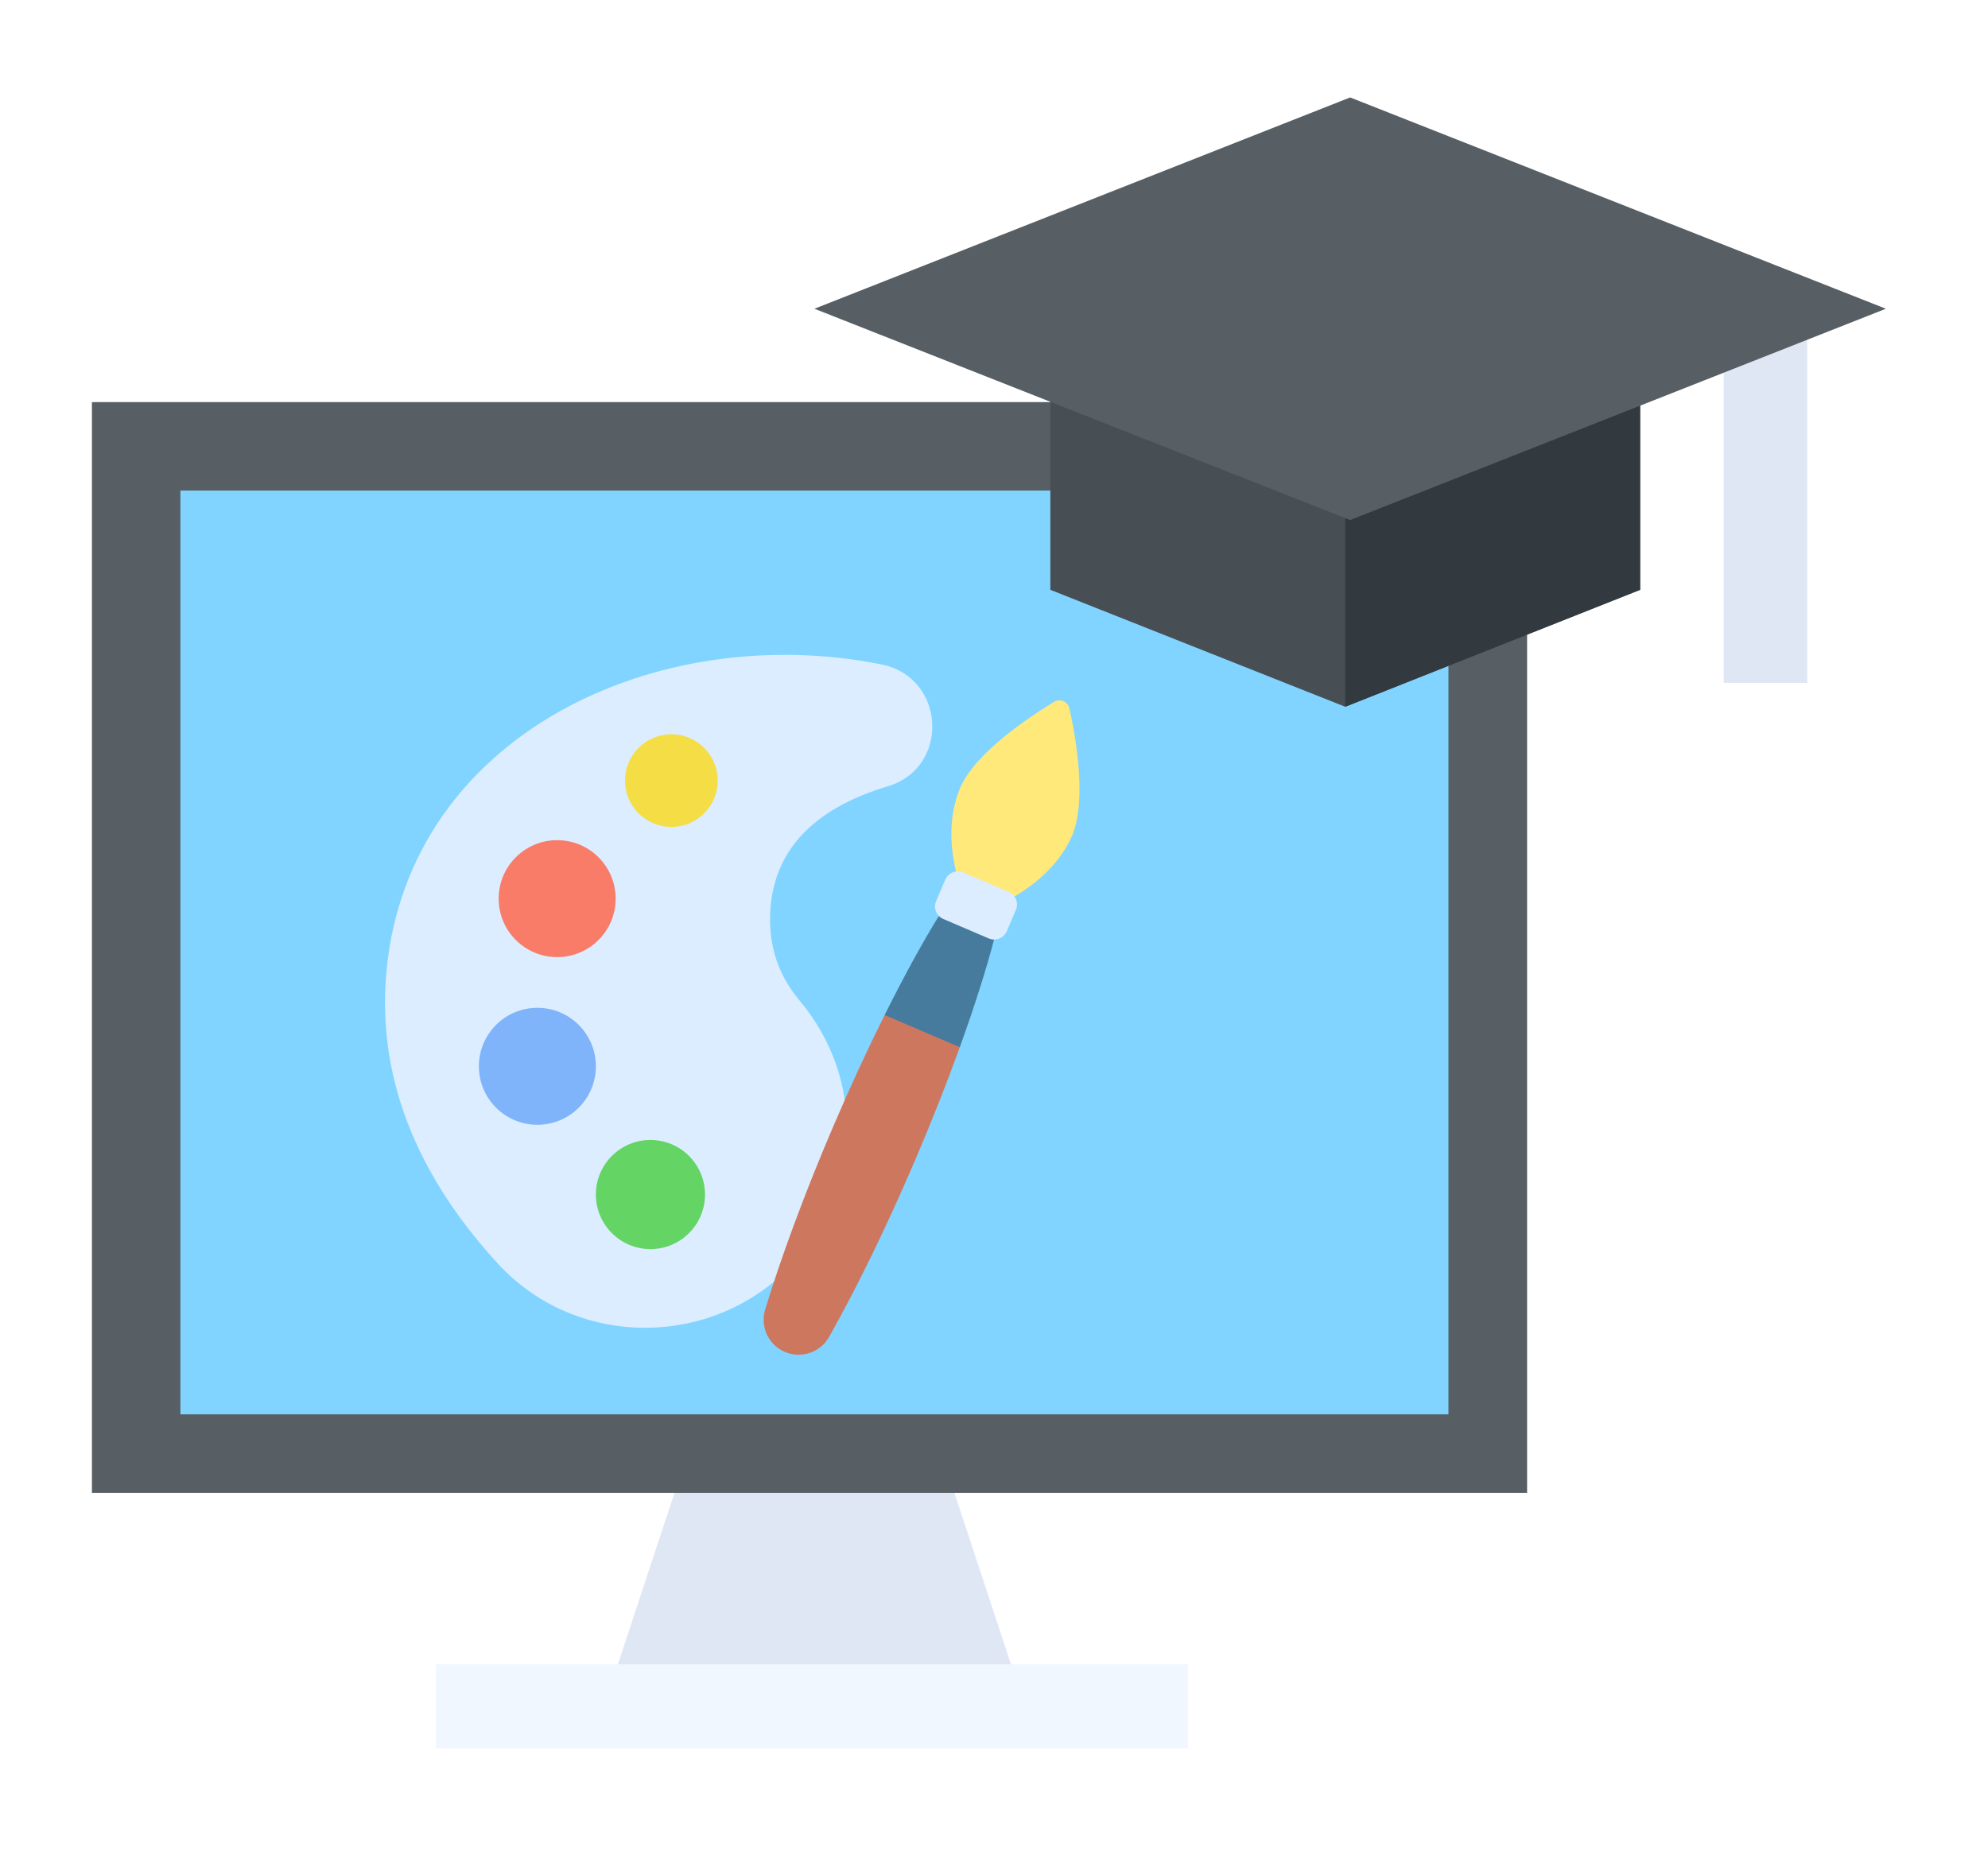 <?xml version="1.0" encoding="UTF-8"?>
<svg width="173px" height="161px" viewBox="0 0 173 161" version="1.1" xmlns="http://www.w3.org/2000/svg" xmlns:xlink="http://www.w3.org/1999/xlink">
    <title>Group 11</title>
    <defs>
        <filter x="-6.7%" y="-7.2%" width="113.4%" height="114.5%" filterUnits="objectBoundingBox" id="filter-1">
            <feOffset dx="0" dy="0" in="SourceAlpha" result="shadowOffsetOuter1"></feOffset>
            <feGaussianBlur stdDeviation="2.5" in="shadowOffsetOuter1" result="shadowBlurOuter1"></feGaussianBlur>
            <feColorMatrix values="0 0 0 0 0.139   0 0 0 0 0.275   0 0 0 0 0.315  0 0 0 0.642 0" type="matrix" in="shadowBlurOuter1" result="shadowMatrixOuter1"></feColorMatrix>
            <feMerge>
                <feMergeNode in="shadowMatrixOuter1"></feMergeNode>
                <feMergeNode in="SourceGraphic"></feMergeNode>
            </feMerge>
        </filter>
    </defs>
    <g id="Curriculum-&gt;-Creative-Skills-" stroke="none" stroke-width="1" fill="none" fill-rule="evenodd">
        <g id="Curriculum-&gt;-Creative-Skills-&gt;-Daily-Life-Arts---Desktop-HD" transform="translate(-1037, -794)" fill-rule="nonzero">
            <g id="Group-11" transform="translate(1045, 802)">
                <g id="course" filter="url(#filter-1)">
                    <polygon id="Path" fill="#DFE7F4" points="72.799 115.108 52.948 115.108 44.482 140.77 81.264 140.77"></polygon>
                    <polygon id="Path" fill="#575F64" points="124.891 121.951 0 121.951 0 27 124.891 27"></polygon>
                    <polygon id="Path" fill="#80D4FF" points="7.699 34.699 118.047 34.699 118.047 115.108 7.699 115.108"></polygon>
                    <g id="_Online_Education_1_" transform="translate(29.94, 18.204)">
                        <polygon id="Path" fill="#F0F7FF" points="0 118.655 65.439 118.655 65.439 125.987 0 125.987"></polygon>
                        <polygon id="Path" fill="#DFE7F4" points="112.059 0.241 119.33 0.241 119.33 33.236 112.059 33.236"></polygon>
                    </g>
                    <polygon id="Path" fill="#474F54" points="109.065 53.518 83.403 43.339 83.403 19.301 109.065 29.48 134.728 19.301 134.728 43.339"></polygon>
                    <polygon id="Path" fill="#32393F" points="134.728 43.339 134.728 19.301 109.065 29.48 109.065 53.518"></polygon>
                    <polygon id="Path" fill="#575F64" points="109.493 37.265 62.873 18.874 109.493 0.482 156.113 18.874"></polygon>
                </g>
                <g id="paint" transform="translate(25.5, 49)">
                    <path d="M39.161,40.982 C39.452,40.302 39.744,39.631 40.036,38.968 C39.641,35.757 38.229,32.65 36.052,30.05 C34.51,28.209 33.513,25.91 33.513,23.045 C33.513,16.465 38.184,13.109 43.748,11.447 C49.213,9.815 48.801,1.951 43.208,0.832 C23.693,-3.071 2.174,6.913 0.148,27.366 C-0.872,37.665 3.626,46.222 9.79,52.952 C16.307,60.067 27.144,60.29 34.024,54.419 C35.341,50.43 37.087,45.825 39.161,40.982 Z" id="Path" fill="#DBEDFF"></path>
                    <circle id="Oval" fill="#F4DD45" cx="24.925" cy="10.945" r="4.033"></circle>
                    <circle id="Oval" fill="#64D465" cx="23.103" cy="46.975" r="4.749"></circle>
                    <circle id="Oval" fill="#F87C68" cx="14.985" cy="21.22" r="5.09"></circle>
                    <circle id="Oval" fill="#7FB3FA" cx="13.264" cy="35.813" r="5.09"></circle>
                    <path d="M49.787,33.443 L44.271,31.155 L43.482,31.351 C42.023,34.277 40.517,37.528 39.038,40.982 C36.501,46.908 34.453,52.48 33.083,56.998 C32.648,58.433 33.328,59.97 34.679,60.619 C36.124,61.313 37.859,60.768 38.648,59.372 C40.97,55.263 43.587,49.937 46.122,44.014 C47.601,40.56 48.913,37.226 50.022,34.151 L49.787,33.443 Z" id="Path" fill="#CE775F"></path>
                    <path d="M50.271,19.063 L54.227,20.756 C54.407,20.834 54.557,20.951 54.674,21.092 C56.086,20.287 58.595,18.537 59.791,15.744 C61.108,12.667 60.102,7.083 59.564,4.658 C59.432,4.061 58.758,3.773 58.235,4.089 C56.109,5.374 51.375,8.501 50.058,11.578 C48.862,14.371 49.328,17.394 49.72,18.971 C49.903,18.958 50.091,18.986 50.271,19.063 Z" id="Path" fill="#FFE97B"></path>
                    <path d="M48.27,22.616 C46.814,24.965 45.18,27.941 43.482,31.351 L50.022,34.151 C51.318,30.568 52.343,27.332 53.037,24.657 C52.89,24.654 52.741,24.624 52.598,24.563 L48.642,22.869 C48.498,22.808 48.374,22.721 48.27,22.616 L48.27,22.616 Z" id="Path" fill="#477B9E"></path>
                    <path d="M54.28,20.634 L50.324,18.94 C49.718,18.681 49.017,18.962 48.758,19.567 L47.963,21.426 C47.704,22.032 47.984,22.732 48.59,22.992 L52.545,24.685 C53.151,24.944 53.852,24.663 54.111,24.058 L54.907,22.199 C55.166,21.594 54.885,20.893 54.28,20.634 Z" id="Path" fill="#DBEDFF"></path>
                </g>
            </g>
        </g>
    </g>
</svg>